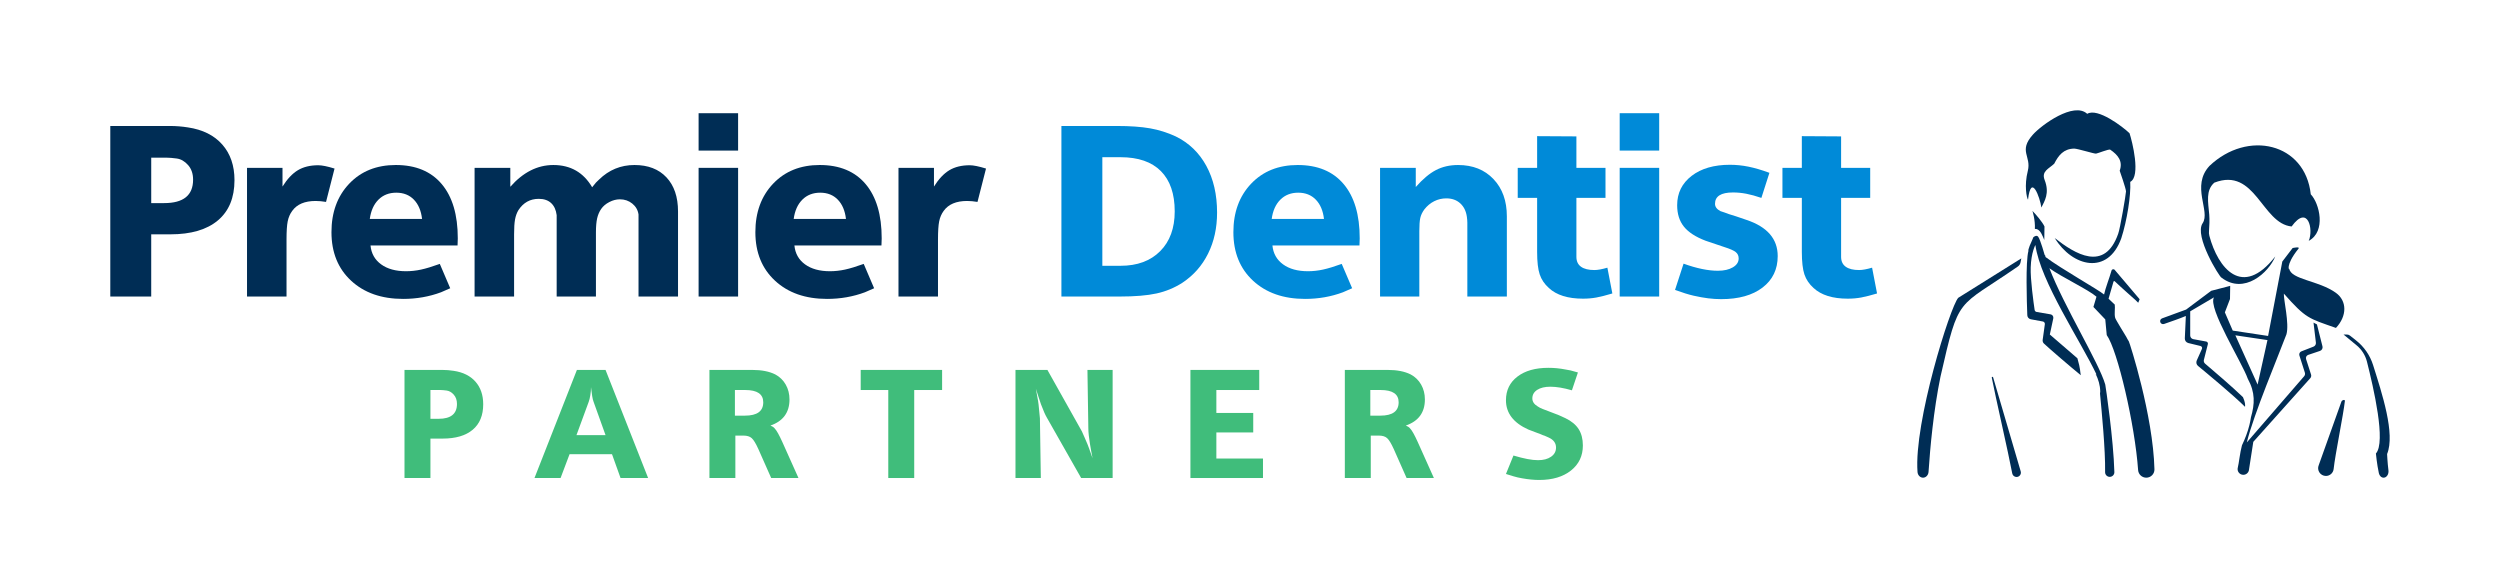 <?xml version="1.0" encoding="UTF-8"?> <svg xmlns="http://www.w3.org/2000/svg" xmlns:xlink="http://www.w3.org/1999/xlink" width="340px" height="80px" viewBox="0 0 340 80" version="1.1"><title>Group 2</title><g id="Page-1" stroke="none" stroke-width="1" fill="none" fill-rule="evenodd"><g id="Group-2" fill-rule="nonzero"><rect id="Rectangle" fill-opacity="0" fill="#5C2525" x="0" y="0" width="340" height="80"></rect><g id="premier-rgb" transform="translate(15, 15)"><path d="M287.116,22.755 C290.206,25.129 293.549,22.068 294.436,19.88 C289.939,25.64 286.643,21.457 285.474,17.078 C285.414,16.855 285.402,16.627 285.424,16.398 C285.482,15.789 285.514,14.826 285.458,14.194 C285.302,12.442 284.961,10.9 286.141,9.844 C291.745,7.667 292.601,15.408 296.659,15.801 C298.878,12.739 299.666,16.219 298.986,17.756 C301.388,16.468 300.445,12.656 299.265,11.426 C298.505,4.422 290.676,2.636 285.488,7.564 C282.934,10.321 285.664,13.726 284.556,15.361 C283.373,17.106 286.877,22.71 287.116,22.755 Z" id="Path" fill="#002D55"></path><path d="M302.375,48.783 C302.582,46.822 303.698,41.429 303.904,39.537 C303.931,39.294 303.533,39.384 303.437,39.608 L300.351,48.254 C300.052,48.952 300.565,49.728 301.323,49.728 L301.323,49.728 C301.865,49.728 302.318,49.321 302.375,48.783 Z" id="Path" fill="#002D55"></path><path d="M307.738,34.643 C307.321,33.321 306.515,32.158 305.427,31.299 L304.59,30.638 C304.47,30.543 304.32,30.491 304.167,30.493 L303.724,30.497 L305.508,31.974 C306.198,32.545 306.687,33.319 306.906,34.188 C307.807,37.766 309.52,45.132 308.123,46.675 C308.123,46.675 308.263,48.156 308.525,49.352 C308.606,49.718 308.871,49.966 309.168,49.966 L309.168,49.966 C309.582,49.966 309.895,49.492 309.829,48.97 C309.697,47.925 309.645,46.749 309.645,46.749 C310.775,43.992 308.951,38.498 307.738,34.643 Z" id="Path" fill="#002D55"></path><path d="M298.915,33.265 L300.521,32.723 C300.777,32.637 300.923,32.369 300.857,32.107 L300.104,29.122 L299.638,28.873 L299.962,31.6 C299.99,31.833 299.856,32.056 299.637,32.142 L297.986,32.786 C297.762,32.874 297.645,33.12 297.718,33.349 L298.462,35.678 C298.517,35.85 298.478,36.038 298.36,36.173 L290.569,45.169 C291.483,41.373 294.934,33.215 295.959,30.46 C296.362,28.984 295.563,25.789 295.603,24.931 C298.629,28.343 298.95,28.286 302.688,29.598 C304.221,27.962 304.205,25.918 302.676,24.821 C300.324,23.133 296.567,23.034 296.332,21.524 C296.383,21.851 295.704,21.177 297.589,18.825 C297.857,18.49 296.797,18.732 296.797,18.732 L295.394,20.568 L293.461,30.689 L288.653,29.962 C288.112,28.676 287.582,27.482 287.582,27.482 L288.279,25.664 L288.307,23.878 L285.72,24.55 L282.314,27.1 C281.91,27.222 280.45,27.807 279.049,28.296 C278.831,28.372 278.72,28.613 278.805,28.827 L278.805,28.827 C278.885,29.028 279.108,29.13 279.313,29.06 C280.397,28.685 281.479,28.31 282.275,27.972 L282.136,31.019 C282.122,31.318 282.322,31.584 282.613,31.654 L284.267,32.055 C284.441,32.097 284.535,32.287 284.462,32.451 L283.757,34.029 C283.642,34.285 283.711,34.585 283.928,34.764 C285.115,35.742 288.872,38.86 290.324,40.328 C290.365,40.065 290.333,39.66 290.045,39.015 C288.688,37.686 285.752,35.185 284.892,34.456 C284.743,34.33 284.681,34.131 284.729,33.942 L285.27,31.8 C285.311,31.639 285.206,31.478 285.043,31.448 L283.287,31.126 C283.044,31.082 282.868,30.87 282.868,30.623 L282.868,27.34 L286.103,25.438 C285.207,26.839 289.935,34.307 290.699,36.511 C291.73,38.387 291.652,39.935 291.13,41.746 C291.077,42.103 291.007,42.455 290.922,42.799 C290.689,43.746 290.334,44.673 289.907,45.56 C289.635,46.538 289.486,48.061 289.341,48.592 C289.205,49.087 289.577,49.574 290.09,49.574 L290.09,49.574 C290.449,49.574 290.761,49.329 290.846,48.981 L291.448,45.09 L299.209,36.421 C299.321,36.285 299.356,36.102 299.302,35.934 L298.626,33.835 C298.551,33.599 298.679,33.345 298.915,33.265 Z M289.009,30.603 L293.375,31.251 L292.035,37.303 L289.009,30.603 Z" id="Shape" fill="#002D55"></path><path d="M259.248,49.87 L259.248,49.87 C259.649,49.87 259.935,49.48 259.814,49.098 L256.063,36.313 C256.027,36.199 255.858,36.242 255.88,36.358 C256.342,38.782 258.138,46.573 258.665,49.386 C258.718,49.667 258.963,49.87 259.248,49.87 Z" id="Path" fill="#002D55"></path><path d="M274.615,3.118 C273.664,2.211 270.273,-0.374 268.86,0.481 C267.044,-1.205 262.657,1.979 261.461,3.324 C259.475,5.556 261.289,6.238 260.783,8.237 C260.27,10.263 260.632,11.897 260.81,12.162 C261.227,8.45 262.448,11.891 262.626,13.224 C263.053,12.356 263.778,11.287 263.071,9.479 C262.603,8.281 263.65,7.951 264.373,7.264 C264.957,6.128 265.631,5.246 267.079,5.208 C267.559,5.208 269.82,5.927 270.06,5.893 C270.3,5.859 271.738,5.277 271.978,5.345 C273.052,6.074 273.738,6.926 273.279,8.223 C273.279,8.223 274.136,10.655 274.136,11.032 C274.136,11.409 273.314,16.205 273.074,16.787 C271.24,22.048 267.204,19.541 264.442,17.37 C266.862,21.319 271.681,22.459 273.495,17.407 C274.277,14.987 274.817,11.577 274.713,9.733 C276.171,8.988 274.988,4.25 274.615,3.118 Z" id="Path" fill="#002D55"></path><path d="M259.901,20.14 C257.781,21.476 253.473,24.147 251.319,25.504 C250.236,26.682 245.274,42.491 245.782,49.193 C245.816,49.634 246.146,49.965 246.532,49.965 L246.532,49.965 C246.925,49.965 247.252,49.622 247.282,49.172 C247.5,45.869 247.962,40.821 248.907,36.22 C251.468,25.032 251.061,27.045 259.432,21.242 C259.616,21.115 259.745,20.918 259.789,20.7 L259.901,20.14 Z" id="Path" fill="#002D55"></path><path d="M-1.11868629e-14,25.329 L-1.11868629e-14,2.134 L8.14,2.134 C8.933,2.134 9.737,2.197 10.553,2.326 C12.568,2.626 14.129,3.404 15.233,4.66 C16.338,5.914 16.89,7.528 16.89,9.501 C16.89,11.882 16.139,13.706 14.638,14.971 C13.136,16.236 10.981,16.869 8.172,16.869 L5.566,16.869 L5.566,25.33 L-1.11868629e-14,25.33 L-1.11868629e-14,25.329 Z M5.567,6.445 L5.567,12.622 L7.326,12.622 C9.949,12.622 11.26,11.56 11.26,9.437 C11.26,8.622 11.031,7.957 10.572,7.442 C10.114,6.927 9.602,6.633 9.037,6.557 C8.471,6.482 8.029,6.445 7.709,6.445 L7.326,6.445 L5.567,6.445 L5.567,6.445 Z" id="Shape" fill="#002D55"></path><path d="M18.594,25.329 L18.594,7.828 L23.42,7.828 L23.42,10.37 C24.064,9.341 24.761,8.6 25.511,8.15 C26.262,7.7 27.184,7.474 28.278,7.474 C28.793,7.474 29.533,7.625 30.498,7.924 L29.34,12.461 C29.083,12.418 28.835,12.386 28.6,12.364 C28.364,12.343 28.139,12.332 27.924,12.332 C26.444,12.332 25.382,12.783 24.739,13.684 C24.439,14.091 24.235,14.563 24.128,15.099 C24.02,15.635 23.967,16.462 23.967,17.577 L23.967,25.33 L18.594,25.33 L18.594,25.329 Z" id="Path" fill="#002D55"></path><path d="M47.228,18.381 L35.388,18.381 C35.495,19.474 35.977,20.332 36.835,20.954 C37.693,21.577 38.819,21.887 40.214,21.887 C40.9,21.887 41.586,21.812 42.273,21.662 C42.959,21.513 43.806,21.254 44.814,20.89 L46.23,24.203 L44.975,24.75 C43.367,25.35 41.65,25.651 39.827,25.651 C36.889,25.651 34.53,24.826 32.75,23.174 C30.969,21.523 30.079,19.324 30.079,16.578 C30.079,13.876 30.884,11.677 32.492,9.983 C34.101,8.289 36.214,7.441 38.83,7.441 C41.532,7.441 43.613,8.305 45.072,10.031 C46.53,11.758 47.259,14.219 47.259,17.414 L47.228,18.381 Z M38.895,11.205 C37.909,11.205 37.099,11.522 36.467,12.155 C35.834,12.788 35.442,13.662 35.291,14.777 L42.401,14.777 C42.273,13.662 41.903,12.788 41.292,12.155 C40.68,11.522 39.881,11.205 38.895,11.205 Z" id="Shape" fill="#002D55"></path><path d="M49.543,25.329 L49.543,7.828 L54.402,7.828 L54.402,10.402 C56.139,8.429 58.09,7.442 60.256,7.442 C62.594,7.442 64.353,8.451 65.533,10.466 C65.769,10.163 65.939,9.952 66.048,9.833 C66.155,9.713 66.294,9.577 66.466,9.426 C67.817,8.104 69.426,7.442 71.292,7.442 C73.137,7.442 74.584,8.001 75.635,9.118 C76.685,10.236 77.211,11.783 77.211,13.759 L77.211,25.329 L71.839,25.329 L71.839,15.364 L71.839,14.171 C71.752,13.569 71.469,13.075 70.992,12.688 C70.515,12.301 69.952,12.107 69.301,12.107 C68.823,12.107 68.346,12.231 67.869,12.478 C67.392,12.725 67.023,13.037 66.762,13.413 C66.502,13.79 66.318,14.22 66.209,14.703 C66.101,15.187 66.047,15.827 66.047,16.622 L66.047,25.329 L60.707,25.329 L60.707,15.421 L60.707,14.262 C60.62,13.554 60.37,13.008 59.958,12.622 C59.546,12.236 58.983,12.042 58.267,12.042 C57.095,12.042 56.173,12.557 55.501,13.586 C55.284,13.951 55.133,14.369 55.046,14.841 C54.958,15.313 54.916,15.989 54.916,16.868 L54.916,25.329 L49.543,25.329 L49.543,25.329 Z" id="Path" fill="#002D55"></path><path d="M80.01,5.48 L80.01,0.397 L85.382,0.397 L85.382,5.48 L80.01,5.48 Z M80.01,25.329 L80.01,7.828 L85.382,7.828 L85.382,25.329 L80.01,25.329 Z" id="Shape" fill="#002D55"></path><path d="M104.878,18.381 L93.039,18.381 C93.146,19.474 93.628,20.332 94.486,20.954 C95.344,21.577 96.47,21.887 97.864,21.887 C98.551,21.887 99.237,21.812 99.924,21.662 C100.61,21.513 101.457,21.254 102.465,20.89 L103.881,24.203 L102.626,24.75 C101.017,25.35 99.301,25.651 97.478,25.651 C94.54,25.651 92.181,24.826 90.401,23.174 C88.62,21.523 87.73,19.324 87.73,16.578 C87.73,13.876 88.534,11.677 90.143,9.983 C91.751,8.289 93.864,7.441 96.481,7.441 C99.183,7.441 101.263,8.305 102.722,10.031 C104.18,11.758 104.91,14.219 104.91,17.414 L104.878,18.381 Z M96.546,11.205 C95.559,11.205 94.75,11.522 94.117,12.155 C93.484,12.788 93.092,13.662 92.942,14.777 L100.052,14.777 C99.924,13.662 99.554,12.788 98.942,12.155 C98.331,11.522 97.532,11.205 96.546,11.205 Z" id="Shape" fill="#002D55"></path><path d="M107.194,25.329 L107.194,7.828 L112.02,7.828 L112.02,10.37 C112.664,9.341 113.361,8.6 114.111,8.15 C114.862,7.7 115.784,7.474 116.878,7.474 C117.393,7.474 118.133,7.625 119.098,7.924 L117.94,12.461 C117.682,12.418 117.435,12.386 117.2,12.364 C116.964,12.343 116.739,12.332 116.524,12.332 C115.044,12.332 113.982,12.783 113.339,13.684 C113.039,14.091 112.835,14.563 112.728,15.099 C112.62,15.635 112.567,16.462 112.567,17.577 L112.567,25.33 L107.194,25.33 L107.194,25.329 Z" id="Path" fill="#002D55"></path><path d="M129.352,25.329 L129.352,2.133 L136.88,2.133 C138.703,2.133 140.215,2.241 141.417,2.455 C142.617,2.669 143.776,3.034 144.891,3.549 C146.693,4.429 148.081,5.764 149.058,7.554 C150.033,9.346 150.522,11.463 150.522,13.908 C150.522,15.988 150.114,17.849 149.299,19.49 C148.484,21.131 147.315,22.456 145.792,23.463 C144.719,24.15 143.551,24.633 142.285,24.911 C141.02,25.19 139.347,25.329 137.267,25.329 L129.352,25.329 Z M134.918,6.38 L134.918,21.147 L137.266,21.147 L137.395,21.147 C139.668,21.147 141.464,20.485 142.784,19.159 C144.103,17.835 144.762,16.031 144.762,13.747 C144.762,11.357 144.135,9.531 142.88,8.27 C141.626,7.01 139.797,6.38 137.395,6.38 L134.918,6.38 Z" id="Shape" fill="#008AD8"></path><path d="M169.888,18.38 L158.049,18.38 C158.156,19.474 158.639,20.332 159.497,20.954 C160.354,21.576 161.481,21.887 162.875,21.887 C163.561,21.887 164.247,21.812 164.934,21.661 C165.621,21.511 166.467,21.254 167.475,20.89 L168.891,24.203 L167.636,24.75 C166.028,25.35 164.311,25.651 162.489,25.651 C159.55,25.651 157.191,24.825 155.411,23.174 C153.63,21.522 152.74,19.324 152.74,16.578 C152.74,13.876 153.545,11.678 155.153,9.983 C156.762,8.289 158.875,7.442 161.492,7.442 C164.194,7.442 166.274,8.305 167.733,10.032 C169.191,11.758 169.92,14.219 169.92,17.415 L169.888,18.38 Z M161.556,11.205 C160.569,11.205 159.76,11.522 159.127,12.155 C158.494,12.787 158.102,13.661 157.952,14.777 L165.062,14.777 C164.934,13.661 164.564,12.787 163.952,12.155 C163.341,11.522 162.542,11.205 161.556,11.205 Z" id="Shape" fill="#008AD8"></path><path d="M172.687,25.329 L172.687,7.828 L177.545,7.828 L177.545,10.433 C178.488,9.361 179.4,8.595 180.28,8.134 C181.159,7.673 182.167,7.442 183.303,7.442 C185.299,7.442 186.902,8.08 188.113,9.356 C189.326,10.632 189.932,12.321 189.932,14.422 L189.932,25.329 L184.558,25.329 L184.558,15.934 L184.558,15.292 C184.558,15.055 184.537,14.787 184.494,14.487 C184.387,13.714 184.086,13.104 183.593,12.653 C183.099,12.203 182.467,11.978 181.695,11.978 C181.116,11.978 180.569,12.106 180.054,12.364 C179.54,12.621 179.089,12.997 178.704,13.49 C178.424,13.876 178.242,14.261 178.157,14.648 C178.071,15.034 178.028,15.635 178.028,16.45 L178.028,25.329 L172.687,25.329 L172.687,25.329 Z" id="Path" fill="#008AD8"></path><path d="M191.411,11.914 L191.411,7.828 L194.049,7.828 L194.049,3.517 L199.39,3.549 L199.39,7.828 L203.347,7.828 L203.347,11.914 L199.39,11.914 L199.39,18.573 L199.39,19.924 C199.39,20.525 199.599,20.975 200.017,21.275 C200.435,21.576 201.041,21.726 201.834,21.726 C202.285,21.726 202.875,21.619 203.604,21.404 L204.28,24.911 C203.422,25.168 202.703,25.35 202.124,25.459 C201.546,25.565 200.934,25.619 200.29,25.619 C198.239,25.619 196.693,25.136 195.648,24.171 C195.051,23.635 194.635,23.018 194.401,22.321 C194.167,21.624 194.049,20.599 194.049,19.249 L194.049,11.914 L191.411,11.914 Z" id="Path" fill="#008AD8"></path><path d="M205.277,5.479 L205.277,0.395 L210.65,0.395 L210.65,5.479 L205.277,5.479 Z M205.277,25.329 L205.277,7.828 L210.65,7.828 L210.65,25.329 L205.277,25.329 Z" id="Shape" fill="#008AD8"></path><path d="M212.805,24.428 L213.964,20.857 C215.744,21.5 217.298,21.822 218.628,21.822 C219.465,21.822 220.145,21.667 220.671,21.356 C221.196,21.045 221.459,20.643 221.459,20.15 C221.459,19.785 221.325,19.496 221.057,19.282 C220.789,19.067 220.279,18.842 219.529,18.606 L216.955,17.737 C215.604,17.222 214.623,16.585 214.011,15.823 C213.4,15.062 213.094,14.091 213.094,12.912 C213.094,11.261 213.748,9.931 215.057,8.922 C216.365,7.914 218.102,7.41 220.268,7.41 C221.106,7.41 221.947,7.496 222.794,7.667 C223.641,7.84 224.59,8.117 225.641,8.504 L224.548,11.914 C223.796,11.657 223.116,11.469 222.505,11.351 C221.893,11.233 221.287,11.174 220.687,11.174 C219.057,11.174 218.242,11.689 218.242,12.718 C218.242,13.126 218.488,13.458 218.982,13.715 L219.561,13.908 L220.076,14.101 L221.105,14.422 L222.52,14.905 C225.352,15.849 226.768,17.489 226.768,19.828 C226.768,21.629 226.081,23.056 224.708,24.107 C223.336,25.158 221.459,25.683 219.078,25.683 C218.5,25.683 217.91,25.646 217.31,25.571 C216.709,25.495 216.055,25.378 215.347,25.217 C214.638,25.056 213.791,24.793 212.805,24.428 Z" id="Path" fill="#008AD8"></path><path d="M227.412,11.914 L227.412,7.828 L230.049,7.828 L230.049,3.517 L235.39,3.549 L235.39,7.828 L239.347,7.828 L239.347,11.914 L235.39,11.914 L235.39,18.573 L235.39,19.924 C235.39,20.525 235.599,20.975 236.017,21.275 C236.436,21.576 237.041,21.726 237.835,21.726 C238.285,21.726 238.875,21.619 239.604,21.404 L240.28,24.911 C239.422,25.168 238.704,25.35 238.125,25.459 C237.546,25.565 236.935,25.619 236.291,25.619 C234.24,25.619 232.693,25.136 231.648,24.171 C231.052,23.635 230.635,23.018 230.401,22.321 C230.167,21.624 230.05,20.599 230.05,19.249 L230.05,11.914 L227.412,11.914 Z" id="Path" fill="#008AD8"></path><g id="Group" transform="translate(40.012, 35.024)" fill="#40BD7B"><path d="M3.527,6.933 L3.527,3.018 L4.642,3.018 L4.885,3.018 C5.089,3.018 5.369,3.042 5.727,3.089 C6.085,3.137 6.41,3.324 6.7,3.65 C6.99,3.976 7.136,4.398 7.136,4.914 C7.136,6.259 6.304,6.933 4.642,6.933 L3.527,6.933 M5.158,0.286 L7.45790857e-15,0.286 L7.45790857e-15,14.986 L3.527,14.986 L3.527,9.624 L5.178,9.624 C6.959,9.624 8.325,9.223 9.276,8.42 C10.228,7.619 10.704,6.463 10.704,4.954 C10.704,3.704 10.353,2.681 9.654,1.886 C8.954,1.091 7.965,0.598 6.687,0.408 C6.171,0.326 5.661,0.286 5.158,0.286" id="Shape"></path><path d="M23.387,9.155 L25.058,4.608 C25.14,4.391 25.212,4.095 25.272,3.721 C25.333,3.348 25.364,2.984 25.364,2.63 C25.418,3.133 25.473,3.545 25.527,3.864 C25.581,4.184 25.642,4.432 25.711,4.609 L27.342,9.155 L23.387,9.155 M27.342,0.286 L23.448,0.286 L17.678,14.986 L21.226,14.986 L22.449,11.744 L28.22,11.744 L29.382,14.986 L33.133,14.986 L27.342,0.286" id="Shape"></path><path d="M44.936,6.504 L44.936,3.018 L46.343,3.018 C47.974,3.018 48.79,3.575 48.79,4.689 C48.79,5.899 47.961,6.503 46.303,6.503 L44.936,6.503 M47.302,0.286 L41.471,0.286 L41.471,14.986 L44.997,14.986 L44.997,9.216 L46.098,9.216 C46.587,9.216 46.962,9.331 47.22,9.562 C47.478,9.793 47.777,10.282 48.117,11.031 L49.87,14.986 L53.581,14.986 L51.379,10.073 C51.176,9.624 50.985,9.24 50.809,8.92 C50.631,8.6 50.476,8.373 50.34,8.237 C50.258,8.115 50.068,7.986 49.769,7.85 C51.495,7.252 52.359,6.069 52.359,4.302 C52.359,3.554 52.188,2.882 51.849,2.283 C51.508,1.685 51.033,1.223 50.421,0.896 C49.605,0.489 48.565,0.286 47.302,0.286" id="Shape"></path><polyline id="Path" points="73.115 0.286 62.043 0.286 62.043 3.018 65.795 3.018 65.795 14.986 69.322 14.986 69.322 3.018 73.115 3.018 73.115 0.286"></polyline><path d="M96.306,0.286 L92.88,0.286 L93.003,8.258 C93.003,8.517 93.024,8.829 93.064,9.196 C93.105,9.562 93.156,9.933 93.216,10.307 C93.278,10.681 93.332,11 93.38,11.265 C93.428,11.53 93.492,11.873 93.574,12.295 C93.424,11.832 93.274,11.407 93.125,11.02 C92.975,10.633 92.894,10.419 92.881,10.378 C92.758,10.092 92.636,9.808 92.514,9.522 C92.323,9.06 92.194,8.767 92.126,8.645 L87.436,0.286 L83.094,0.286 L83.094,14.986 L86.54,14.986 L86.417,6.871 L86.234,4.995 C86.206,4.723 86.152,4.384 86.07,3.976 C86.043,3.772 85.975,3.392 85.866,2.834 C85.934,3.051 86.043,3.391 86.193,3.853 C86.342,4.315 86.465,4.682 86.56,4.954 C86.736,5.416 86.882,5.78 86.998,6.045 C87.113,6.31 87.226,6.537 87.335,6.728 L92.024,14.986 L96.306,14.986 L96.306,0.286" id="Path"></path><polyline id="Path" points="116.244 0.286 106.886 0.286 106.886 14.986 116.754 14.986 116.754 12.336 110.413 12.336 110.413 8.788 115.428 8.788 115.428 6.137 110.413 6.137 110.413 3.018 116.244 3.018 116.244 0.286"></polyline><path d="M131.351,6.504 L131.351,3.018 L132.757,3.018 C134.389,3.018 135.204,3.575 135.204,4.689 C135.204,5.899 134.375,6.503 132.717,6.503 L131.351,6.503 M133.716,0.286 L127.885,0.286 L127.885,14.986 L131.412,14.986 L131.412,9.216 L132.513,9.216 C133.002,9.216 133.376,9.331 133.635,9.562 C133.893,9.793 134.192,10.282 134.532,11.031 L136.285,14.986 L139.996,14.986 L137.793,10.073 C137.59,9.624 137.399,9.24 137.223,8.92 C137.046,8.6 136.89,8.373 136.754,8.237 C136.673,8.115 136.482,7.986 136.183,7.85 C137.909,7.252 138.773,6.069 138.773,4.302 C138.773,3.554 138.602,2.882 138.263,2.283 C137.923,1.685 137.447,1.223 136.835,0.896 C136.02,0.489 134.98,0.286 133.716,0.286" id="Shape"></path><path d="M155.568,0 C153.801,0 152.397,0.397 151.358,1.193 C150.317,1.987 149.798,3.059 149.798,4.404 C149.798,6.158 150.817,7.49 152.856,8.399 L153.876,8.787 C154.039,8.842 154.257,8.923 154.528,9.032 C154.691,9.1 154.787,9.141 154.814,9.155 L155.058,9.236 L155.608,9.481 C156.274,9.78 156.608,10.235 156.608,10.847 C156.608,11.364 156.384,11.778 155.935,12.09 C155.487,12.404 154.895,12.56 154.161,12.56 C153.74,12.56 153.261,12.509 152.724,12.406 C152.187,12.305 151.551,12.145 150.817,11.928 L149.798,14.436 C150.057,14.517 150.385,14.619 150.781,14.741 C151.177,14.863 151.586,14.958 152.008,15.027 C152.841,15.176 153.612,15.251 154.322,15.251 C156.123,15.251 157.563,14.822 158.641,13.966 C159.719,13.11 160.258,11.975 160.258,10.561 C160.258,9.678 160.067,8.937 159.687,8.339 C159.306,7.741 158.708,7.245 157.892,6.851 C157.349,6.579 156.696,6.307 155.935,6.034 C155.473,5.858 155.099,5.716 154.814,5.606 C154.528,5.497 154.29,5.376 154.1,5.24 C153.624,4.954 153.386,4.594 153.386,4.159 C153.386,3.669 153.607,3.282 154.049,2.997 C154.49,2.711 155.086,2.569 155.833,2.569 C156.662,2.569 157.641,2.732 158.769,3.058 L159.585,0.631 C159.096,0.482 158.766,0.39 158.596,0.356 C158.426,0.322 158.184,0.278 157.871,0.224 C157.124,0.076 156.355,0 155.568,0" id="Path"></path></g><g id="Group" transform="translate(260.614, 13.687)" fill="#002D55"><path d="M1.13,2.444 C1.388,2.42 1.737,2.564 2.015,3.082 C2.161,3.354 2.294,3.662 2.409,3.954 L2.436,2.114 C2.16,1.517 1.265,0.464 0.798,3.72895429e-15 C0.797,3.72895429e-15 1.193,1.188 1.13,2.444 Z" id="Path"></path><path d="M13.91,17.745 C13.78,17.547 13.667,17.338 13.559,17.126 C13.443,16.917 12.054,14.697 12.046,14.527 C11.906,13.989 12.069,13.207 11.992,12.736 L11.149,11.939 L11.735,9.914 L11.814,9.637 C11.814,9.637 11.867,9.448 12.001,9.577 C12.759,10.311 14.812,12.12 14.812,12.12 L15.183,12.489 L15.378,12.01 L11.988,8.018 C11.856,7.863 11.607,7.917 11.552,8.113 C11.267,9.125 10.716,10.51 10.54,11.365 C9.746,10.698 4.633,7.831 2.583,6.271 C2.555,6.176 2.538,6.091 2.512,5.998 C2.487,6.012 2.469,6.022 2.469,6.022 C2.469,6.022 1.877,3.89 1.581,3.516 C1.407,3.295 1.163,3.385 0.92,3.575 C0.889,3.662 0.857,3.749 0.818,3.833 C0.084,5.413 0.254,5.432 0.254,5.432 C-0.148,6.865 0.031,12.455 0.099,14.186 C0.11,14.46 0.309,14.686 0.578,14.735 L2.217,15.038 C2.392,15.07 2.509,15.233 2.485,15.409 L2.189,17.535 C2.162,17.723 2.227,17.912 2.366,18.041 C3.156,18.779 5.892,21.138 7.376,22.343 C7.262,21.82 7.35,21.534 6.914,20.041 C5.315,18.674 3.163,16.807 3.163,16.807 L3.634,14.611 C3.688,14.356 3.52,14.107 3.263,14.064 L1.368,13.74 C1.227,13.716 1.118,13.606 1.096,13.464 C0.96,12.555 0.5,9.248 0.563,7.676 C0.627,5.647 1.197,4.632 1.197,4.632 C1.879,9.604 7.373,17.715 9.524,22.275 C9.483,22.238 9.438,22.198 9.396,22.159 C9.757,22.91 10.008,23.702 10.017,24.562 C10.018,24.658 10.007,24.751 9.988,24.84 C10.211,27.228 10.731,32.457 10.68,35.521 C10.674,35.875 10.956,36.166 11.31,36.166 C11.662,36.166 11.949,35.877 11.94,35.524 C11.825,31.124 10.774,23.953 10.702,23.615 C9.861,20.67 5.083,12.956 3.104,7.794 C4.778,9.004 8.432,10.719 9.507,11.666 L9.09,13.058 L10.702,14.752 L10.902,16.882 C12.379,18.957 14.737,29.076 15.169,35.241 C15.21,35.825 15.691,36.278 16.277,36.278 C16.903,36.278 17.406,35.764 17.391,35.138 C17.206,27.776 14.024,17.946 13.91,17.745 Z" id="Path"></path></g></g></g></g></svg> 